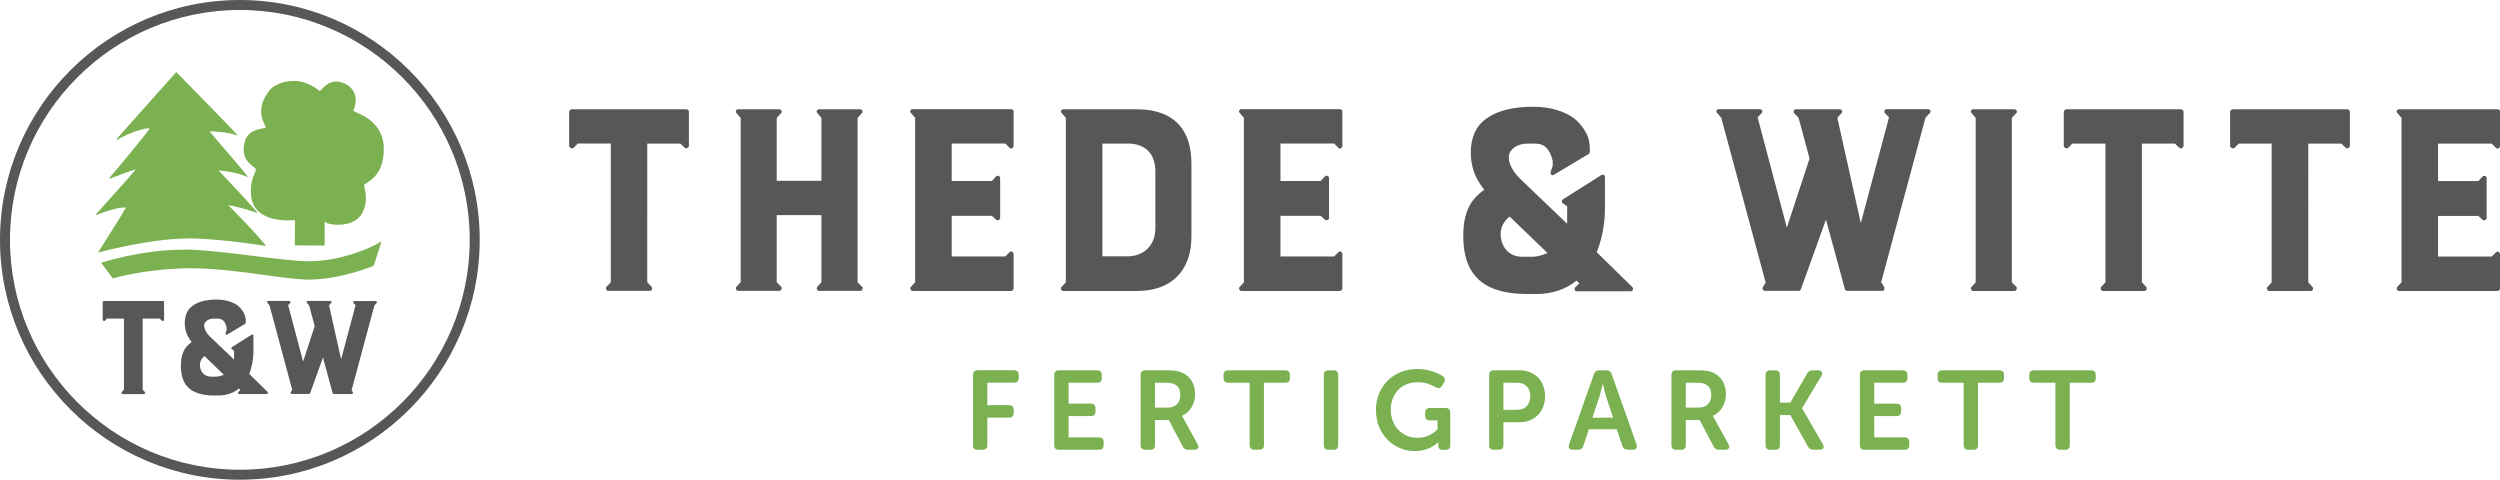 <?xml version="1.0" encoding="UTF-8"?><svg id="Ebene_1" xmlns="http://www.w3.org/2000/svg" viewBox="0 0 245.46 47.1"><defs><style>.cls-1{fill:#575756;}.cls-2{fill:#7bb151;}</style></defs><path class="cls-2" d="M201.82,43.7c0,.31,.15,.46,.45,.46h.49c.31,0,.46-.15,.46-.46v-6.12h2.1c.3,0,.45-.15,.45-.45v-.31c0-.3-.15-.46-.45-.46h-5.61c-.31,0-.46,.16-.46,.46v.31c0,.3,.15,.45,.46,.45h2.1v6.12Zm-9.01,0c0,.31,.15,.46,.45,.46h.49c.31,0,.46-.15,.46-.46v-6.12h2.1c.3,0,.45-.15,.45-.45v-.31c0-.3-.15-.46-.45-.46h-5.61c-.31,0-.46,.16-.46,.46v.31c0,.3,.15,.45,.46,.45h2.1v6.12Zm-10.2,0c0,.31,.15,.46,.45,.46h3.94c.3,0,.46-.15,.46-.46v-.31c0-.3-.17-.45-.46-.45h-2.98v-2.09h2.18c.3,0,.46-.15,.46-.46v-.31c0-.3-.17-.45-.46-.45h-2.18v-2.05h2.8c.3,0,.46-.15,.46-.45v-.31c0-.3-.17-.46-.46-.46h-3.76c-.3,0-.45,.16-.45,.46v6.88Zm-9.26,0c0,.31,.15,.46,.45,.46h.51c.3,0,.45-.15,.45-.46v-2.95h1.02l1.73,3.09c.12,.22,.29,.32,.54,.32h.6c.36,0,.51-.23,.32-.55l-2.03-3.52v-.02l1.89-3.16c.18-.31,.04-.55-.32-.55h-.54c-.25,0-.42,.1-.54,.32l-1.65,2.85h-1.02v-2.71c0-.3-.15-.46-.45-.46h-.51c-.3,0-.45,.17-.45,.46v6.88Zm-7.83-3.68v-2.44h1.04c.42,0,.66,.04,.85,.13,.43,.18,.61,.57,.61,1.07,0,.77-.47,1.24-1.23,1.24h-1.27Zm-1.41,3.68c0,.31,.15,.46,.45,.46h.51c.3,0,.45-.15,.45-.46v-2.46h1.36l1.37,2.6c.12,.22,.29,.32,.54,.32h.59c.36,0,.51-.23,.32-.55l-1.29-2.36c-.15-.28-.25-.4-.25-.4v-.02c.81-.33,1.3-1.2,1.3-2.13,0-1.05-.52-1.8-1.31-2.13-.33-.14-.71-.21-1.48-.21h-2.11c-.3,0-.45,.16-.45,.46v6.88Zm-7.76-2.69l.7-2.09c.13-.44,.31-1.21,.31-1.21h.02s.18,.77,.31,1.21l.69,2.09h-2.03Zm-2.29,2.62c-.11,.32,.03,.53,.37,.53h.51c.26,0,.44-.12,.52-.39l.54-1.62h2.74l.55,1.63c.08,.25,.25,.38,.52,.38h.5c.34,0,.48-.21,.37-.53l-2.44-6.9c-.08-.25-.25-.37-.52-.37h-.7c-.26,0-.43,.12-.52,.37l-2.44,6.9Zm-6.45-3.39v-2.66h1.35c.82,0,1.29,.52,1.29,1.32s-.47,1.34-1.31,1.34h-1.33Zm-1.41,3.46c0,.31,.15,.46,.45,.46h.51c.3,0,.45-.15,.45-.46v-2.24h1.6c1.46,0,2.49-1.05,2.49-2.56s-1.02-2.54-2.49-2.54h-2.55c-.3,0-.45,.16-.45,.46v6.88Zm-11.1-3.41c0,2.38,1.77,4,3.83,4,1.51,0,2.28-.88,2.28-.88h.02s-.01,.09-.01,.19v.19c0,.22,.15,.38,.45,.38h.27c.3,0,.45-.15,.45-.46v-3.19c0-.31-.15-.46-.45-.46h-1.55c-.3,0-.46,.15-.46,.46v.3c0,.3,.16,.46,.46,.46h.75v.86s-.67,.85-1.98,.85c-1.45,0-2.61-1.13-2.61-2.76,0-1.47,.95-2.7,2.65-2.7,.84,0,1.4,.29,1.74,.48,.27,.15,.47,.13,.63-.12l.2-.31c.16-.25,.14-.45-.1-.64-.33-.23-1.26-.71-2.55-.71-2.33,0-4.03,1.74-4.03,4.06m-5.11,3.41c0,.31,.15,.46,.45,.46h.51c.3,0,.45-.15,.45-.46v-6.88c0-.3-.15-.46-.45-.46h-.51c-.3,0-.45,.17-.45,.46v6.88Zm-7.28,0c0,.31,.15,.46,.45,.46h.49c.31,0,.46-.15,.46-.46v-6.12h2.1c.3,0,.45-.15,.45-.45v-.31c0-.3-.15-.46-.45-.46h-5.61c-.31,0-.46,.16-.46,.46v.31c0,.3,.15,.45,.46,.45h2.1v6.12Zm-9.3-3.68v-2.44h1.04c.42,0,.66,.04,.84,.13,.43,.18,.61,.57,.61,1.07,0,.77-.47,1.24-1.23,1.24h-1.27Zm-1.41,3.68c0,.31,.15,.46,.45,.46h.51c.3,0,.45-.15,.45-.46v-2.46h1.36l1.37,2.6c.12,.22,.29,.32,.54,.32h.59c.36,0,.51-.23,.32-.55l-1.29-2.36c-.15-.28-.25-.4-.25-.4v-.02c.81-.33,1.3-1.2,1.3-2.13,0-1.05-.52-1.8-1.31-2.13-.33-.14-.71-.21-1.48-.21h-2.11c-.3,0-.45,.16-.45,.46v6.88Zm-8.48,0c0,.31,.15,.46,.45,.46h3.94c.3,0,.46-.15,.46-.46v-.31c0-.3-.17-.45-.46-.45h-2.98v-2.09h2.18c.3,0,.46-.15,.46-.46v-.31c0-.3-.16-.45-.46-.45h-2.18v-2.05h2.8c.3,0,.46-.15,.46-.45v-.31c0-.3-.16-.46-.46-.46h-3.76c-.3,0-.45,.16-.45,.46v6.88Zm-7.98,0c0,.31,.15,.46,.45,.46h.51c.3,0,.45-.15,.45-.46v-2.7h2.13c.3,0,.46-.16,.46-.46v-.31c0-.3-.17-.45-.46-.45h-2.13v-2.21h2.62c.3,0,.46-.15,.46-.45v-.31c0-.3-.16-.46-.46-.46h-3.57c-.3,0-.45,.16-.45,.46v6.88Z"/><path class="cls-1" d="M245.22,28.57c.14,0,.24-.14,.24-.24v-3.35c0-.24-.24-.37-.41-.2l-.4,.41h-5.27v-3.99h3.95l.41,.37c.14,.14,.41,.03,.41-.17v-3.89c0-.27-.3-.3-.41-.17l-.41,.44h-3.95v-3.68h5.27l.4,.41c.2,.2,.41,0,.41-.2v-3.38c0-.1-.1-.2-.24-.2h-9.67c-.24,0-.3,.24-.17,.37l.41,.47V27.72l-.41,.44c-.13,.17-.03,.41,.17,.41h9.67Zm-25.42-14.47h3.24v13.62l-.4,.44c-.14,.14-.03,.41,.17,.41h4.06c.24,0,.3-.27,.17-.41l-.4-.44V14.1h3.24l.44,.41c.13,.14,.4,0,.4-.2v-3.31c0-.17-.1-.27-.27-.27h-11.22c-.14,0-.27,.14-.27,.27v3.31c0,.2,.3,.34,.44,.2l.41-.41Zm-16.32,0h3.24v13.62l-.41,.44c-.13,.14-.03,.41,.17,.41h4.06c.24,0,.3-.27,.17-.41l-.41-.44V14.1h3.24l.44,.41c.14,.14,.41,0,.41-.2v-3.31c0-.17-.1-.27-.27-.27h-11.22c-.14,0-.27,.14-.27,.27v3.31c0,.2,.3,.34,.44,.2l.4-.41Zm-9.9,14.06c-.14,.17-.03,.41,.17,.41h4.02c.24,0,.3-.3,.2-.41l-.44-.44V11.57l.44-.47c.14-.14,0-.37-.2-.37h-4.02c-.24,0-.3,.24-.17,.37l.4,.47V27.72l-.4,.44Zm-8.89-.41l4.36-16.19,.44-.47c.14-.14,0-.37-.17-.37h-4.09c-.2,0-.27,.27-.17,.37l.41,.44-2.77,10.38-2.3-10.34,.41-.47c.14-.14,.03-.37-.2-.37h-4.29c-.2,0-.27,.24-.17,.37l.44,.47,1.08,3.99-2.23,6.79-2.87-10.82,.41-.44c.14-.14,0-.37-.2-.37h-4.02c-.24,0-.3,.24-.17,.37l.41,.47,4.36,16.19-.27,.44c-.1,.17,0,.37,.24,.37h3.28c.07,0,.17-.07,.2-.14l2.47-6.86,1.86,6.83c0,.07,.1,.17,.24,.17h3.45c.17,0,.24-.24,.17-.37l-.27-.44Zm-32.75-2.91c-.47,.2-.98,.37-1.52,.37h-.95c-1.39,0-2.13-1.05-2.13-2.26,0-.98,.71-1.55,.88-1.69l3.72,3.58Zm4.83-.07c.51-1.25,.81-2.77,.81-4.29v-3.08c0-.24-.2-.3-.37-.2l-3.75,2.37c-.17,.1-.14,.34,0,.41l.41,.27v1.72l-4.63-4.43c-.47-.47-.81-.95-.98-1.45-.14-.37-.17-.74-.03-1.08,.27-.58,.95-.91,1.79-.91h.71c.91,0,1.45,.54,1.72,1.69v.51l-.2,.57c-.07,.24,.13,.41,.3,.3l3.45-2.06c.07-.03,.1-.13,.1-.37,0-.61-.1-1.22-.37-1.69-.27-.51-.64-.98-1.12-1.39-.98-.74-2.4-1.18-4.09-1.18-1.99,0-3.55,.41-4.56,1.15-1.05,.74-1.55,1.86-1.55,3.35,0,1.32,.37,2.47,1.32,3.65-.74,.54-1.25,1.11-1.55,1.79-.34,.74-.51,1.59-.51,2.77,0,1.79,.44,3.14,1.28,4.02,.47,.54,1.15,.95,1.93,1.22,.88,.3,1.93,.44,3.11,.44h.85c1.55,0,2.91-.47,3.95-1.32l.27,.27-.37,.37c-.14,.14-.1,.41,.1,.41h5.34c.2,0,.27-.3,.14-.41l-3.48-3.41Zm-25.21,3.79c.14,0,.24-.14,.24-.24v-3.35c0-.24-.24-.37-.41-.2l-.4,.41h-5.27v-3.99h3.95l.41,.37c.14,.14,.41,.03,.41-.17v-3.89c0-.27-.3-.3-.41-.17l-.41,.44h-3.95v-3.68h5.27l.4,.41c.2,.2,.41,0,.41-.2v-3.38c0-.1-.1-.2-.24-.2h-9.67c-.24,0-.3,.24-.17,.37l.41,.47V27.72l-.41,.44c-.13,.17-.03,.41,.17,.41h9.67Zm-20.89-14.47c1.89,0,2.77,1.08,2.77,2.77v5.54c0,1.72-1.15,2.77-2.77,2.77h-2.43V14.1h2.43Zm-6.02-2.53V27.72l-.41,.44c-.17,.17-.03,.41,.17,.41h7.23c3.45,0,5.34-2.06,5.34-5.34v-7.16c0-1.62-.41-2.94-1.22-3.82-.91-1.01-2.3-1.52-4.12-1.52h-7.23c-.24,0-.3,.24-.17,.37l.41,.47Zm-5.37,17c.14,0,.24-.14,.24-.24v-3.35c0-.24-.24-.37-.41-.2l-.4,.41h-5.27v-3.99h3.95l.4,.37c.14,.14,.41,.03,.41-.17v-3.89c0-.27-.3-.3-.41-.17l-.4,.44h-3.95v-3.68h5.27l.4,.41c.2,.2,.41,0,.41-.2v-3.38c0-.1-.1-.2-.24-.2h-9.67c-.24,0-.3,.24-.17,.37l.41,.47V27.72l-.41,.44c-.13,.17-.03,.41,.17,.41h9.67Zm-26.56-.85l-.41,.44c-.13,.17-.03,.41,.17,.41h4.02c.24,0,.3-.3,.2-.41l-.44-.44v-6.59h4.39v6.59l-.4,.44c-.14,.17,0,.41,.17,.41h4.05c.2,0,.3-.27,.17-.41l-.44-.44V11.57l.44-.47c.13-.17,0-.37-.17-.37h-4.05c-.2,0-.31,.24-.17,.37l.4,.47v6.18h-4.39v-6.18l.44-.47c.13-.14,0-.37-.2-.37h-4.02c-.24,0-.3,.24-.17,.37l.41,.47V27.72Zm-15.99-13.62h3.24v13.62l-.41,.44c-.14,.14-.03,.41,.17,.41h4.06c.24,0,.3-.27,.17-.41l-.41-.44V14.1h3.25l.44,.41c.13,.14,.4,0,.4-.2v-3.31c0-.17-.1-.27-.27-.27h-11.22c-.14,0-.27,.14-.27,.27v3.31c0,.2,.3,.34,.44,.2l.41-.41Z"/><path class="cls-1" d="M23.55,.98C11.1,.98,.98,11.11,.98,23.55s10.13,22.57,22.57,22.57,22.57-10.13,22.57-22.57S36,.98,23.55,.98m0,46.12C10.57,47.1,0,36.54,0,23.55S10.57,0,23.55,0s23.55,10.57,23.55,23.55-10.57,23.55-23.55,23.55"/><path class="cls-2" d="M18.38,23.4c2.77,0,6.95,.62,7.67,.74h.03v-.03s.04-.07-1.48-1.7c-.91-.97-1.72-1.81-2.2-2.28,.4,.08,1.58,.32,2.81,.76h0s.04,0,.04,0v-.03s.05-.08-3.79-4.13c.43,.04,1.99,.21,2.79,.64h0s.04,0,.04,0v-.03s.02-.01,0-.05h0s0,0,0,0c-.12-.17-.73-.91-3.72-4.39h.02c.39,0,1.75,.03,2.68,.4h.04s.01-.02,.01-.02c0,0,0-.01-.03-.05h0s0,0,0,0c-.11-.14-.64-.69-2.96-3.07-1.5-1.53-2.99-3.06-2.99-3.06l-.03-.03-5.87,6.58,.05,.07s1.94-1.09,3.21-1.14c-.18,.38-2.43,3.09-3.96,4.89l.05,.07c.61-.24,2.17-.83,2.56-.92-.75,.9-3.9,4.38-3.93,4.42l.05,.07s1.74-.74,2.75-.74c.05,0,.1,0,.15,0-.18,.36-1.68,2.74-2.69,4.34l-.06,.09,.11-.03s4.86-1.32,8.52-1.35c.05,0,.1,0,.15,0"/><path class="cls-2" d="M25.12,16.65c-.05,.42-.61,1-.47,2.55,.26,2.91,4.31,2.41,4.31,2.41l-.02,2.48,2.93,.02s.02-2.06,0-2.38c.05,.35,2.75,.79,3.65-.74,.82-1.41,.12-2.77,.24-2.86,.41-.33,1.94-.89,1.92-3.54-.02-3.05-3.07-3.53-2.98-3.74,.33-.76,.45-2-.82-2.63-1.59-.79-2.38,.81-2.51,.7-2.2-1.8-4.39-.67-4.85-.12-1.69,2.02-.42,3.5-.42,3.7,0,.19-1.74-.02-2.09,1.48-.47,2.02,1.13,2.36,1.1,2.65"/><path class="cls-2" d="M37.43,23.73h-.04c-.89,.59-3.86,1.88-6.91,1.92h-.11c-1.25,0-3.37-.26-5.62-.54-2.29-.28-4.67-.58-6.26-.6-.13,0-.26,0-.39,0-4.25,0-8.06,1.26-8.1,1.27l-.06,.02,1.12,1.51,.02,.02h.03s3.15-.95,7.49-.99c2.41-.02,5.04,.34,7.35,.66,1.76,.24,3.28,.45,4.39,.45,.1,0,.2,0,.29,0,3.15-.12,6.02-1.34,6.05-1.35h.02s0-.03,0-.03c.75-2.29,.74-2.3,.73-2.32v-.02Z"/><path class="cls-1" d="M10.51,31.28h1.66v6.98l-.21,.23c-.07,.07-.02,.21,.09,.21h2.08c.12,0,.16-.14,.09-.21l-.21-.23v-6.98h1.66l.23,.21c.07,.07,.21,0,.21-.1v-1.7c0-.09-.05-.14-.14-.14h-5.75c-.07,0-.14,.07-.14,.14v1.7c0,.1,.16,.17,.22,.1l.21-.21Zm13.95,5.47c.26-.64,.42-1.42,.42-2.2v-1.58c0-.12-.1-.16-.19-.1l-1.92,1.21c-.09,.05-.07,.17,0,.21l.21,.14v.88l-2.37-2.27c-.24-.24-.42-.48-.5-.74-.07-.19-.09-.38-.02-.55,.14-.29,.49-.47,.92-.47h.36c.47,0,.74,.28,.88,.86v.26l-.1,.29c-.04,.12,.07,.21,.16,.16l1.77-1.06s.05-.07,.05-.19c0-.31-.05-.62-.19-.87-.14-.26-.33-.5-.57-.71-.5-.38-1.23-.61-2.09-.61-1.02,0-1.82,.21-2.34,.59-.54,.38-.8,.95-.8,1.71,0,.68,.19,1.26,.68,1.87-.38,.28-.64,.57-.8,.92-.17,.38-.26,.81-.26,1.42,0,.92,.23,1.61,.66,2.06,.24,.28,.59,.48,.99,.62,.45,.16,.99,.23,1.59,.23h.43c.8,0,1.49-.24,2.03-.68l.14,.14-.19,.19c-.07,.07-.05,.21,.05,.21h2.74c.1,0,.14-.16,.07-.21l-1.78-1.75Zm-2.48,.04c-.24,.1-.5,.19-.78,.19h-.48c-.71,0-1.09-.54-1.09-1.16,0-.5,.36-.8,.45-.86l1.9,1.84Zm12.55,1.49l2.23-8.29,.22-.24c.07-.07,0-.19-.09-.19h-2.1c-.1,0-.14,.14-.09,.19l.21,.22-1.42,5.31-1.18-5.3,.21-.24c.07-.07,.02-.19-.1-.19h-2.2c-.1,0-.14,.12-.09,.19l.22,.24,.55,2.04-1.14,3.48-1.47-5.54,.21-.22c.07-.07,0-.19-.1-.19h-2.06c-.12,0-.15,.12-.09,.19l.21,.24,2.23,8.29-.14,.22c-.05,.09,0,.19,.12,.19h1.68s.09-.04,.1-.07l1.26-3.51,.95,3.5s.05,.09,.12,.09h1.77c.09,0,.12-.12,.09-.19l-.14-.22Z"/></svg>